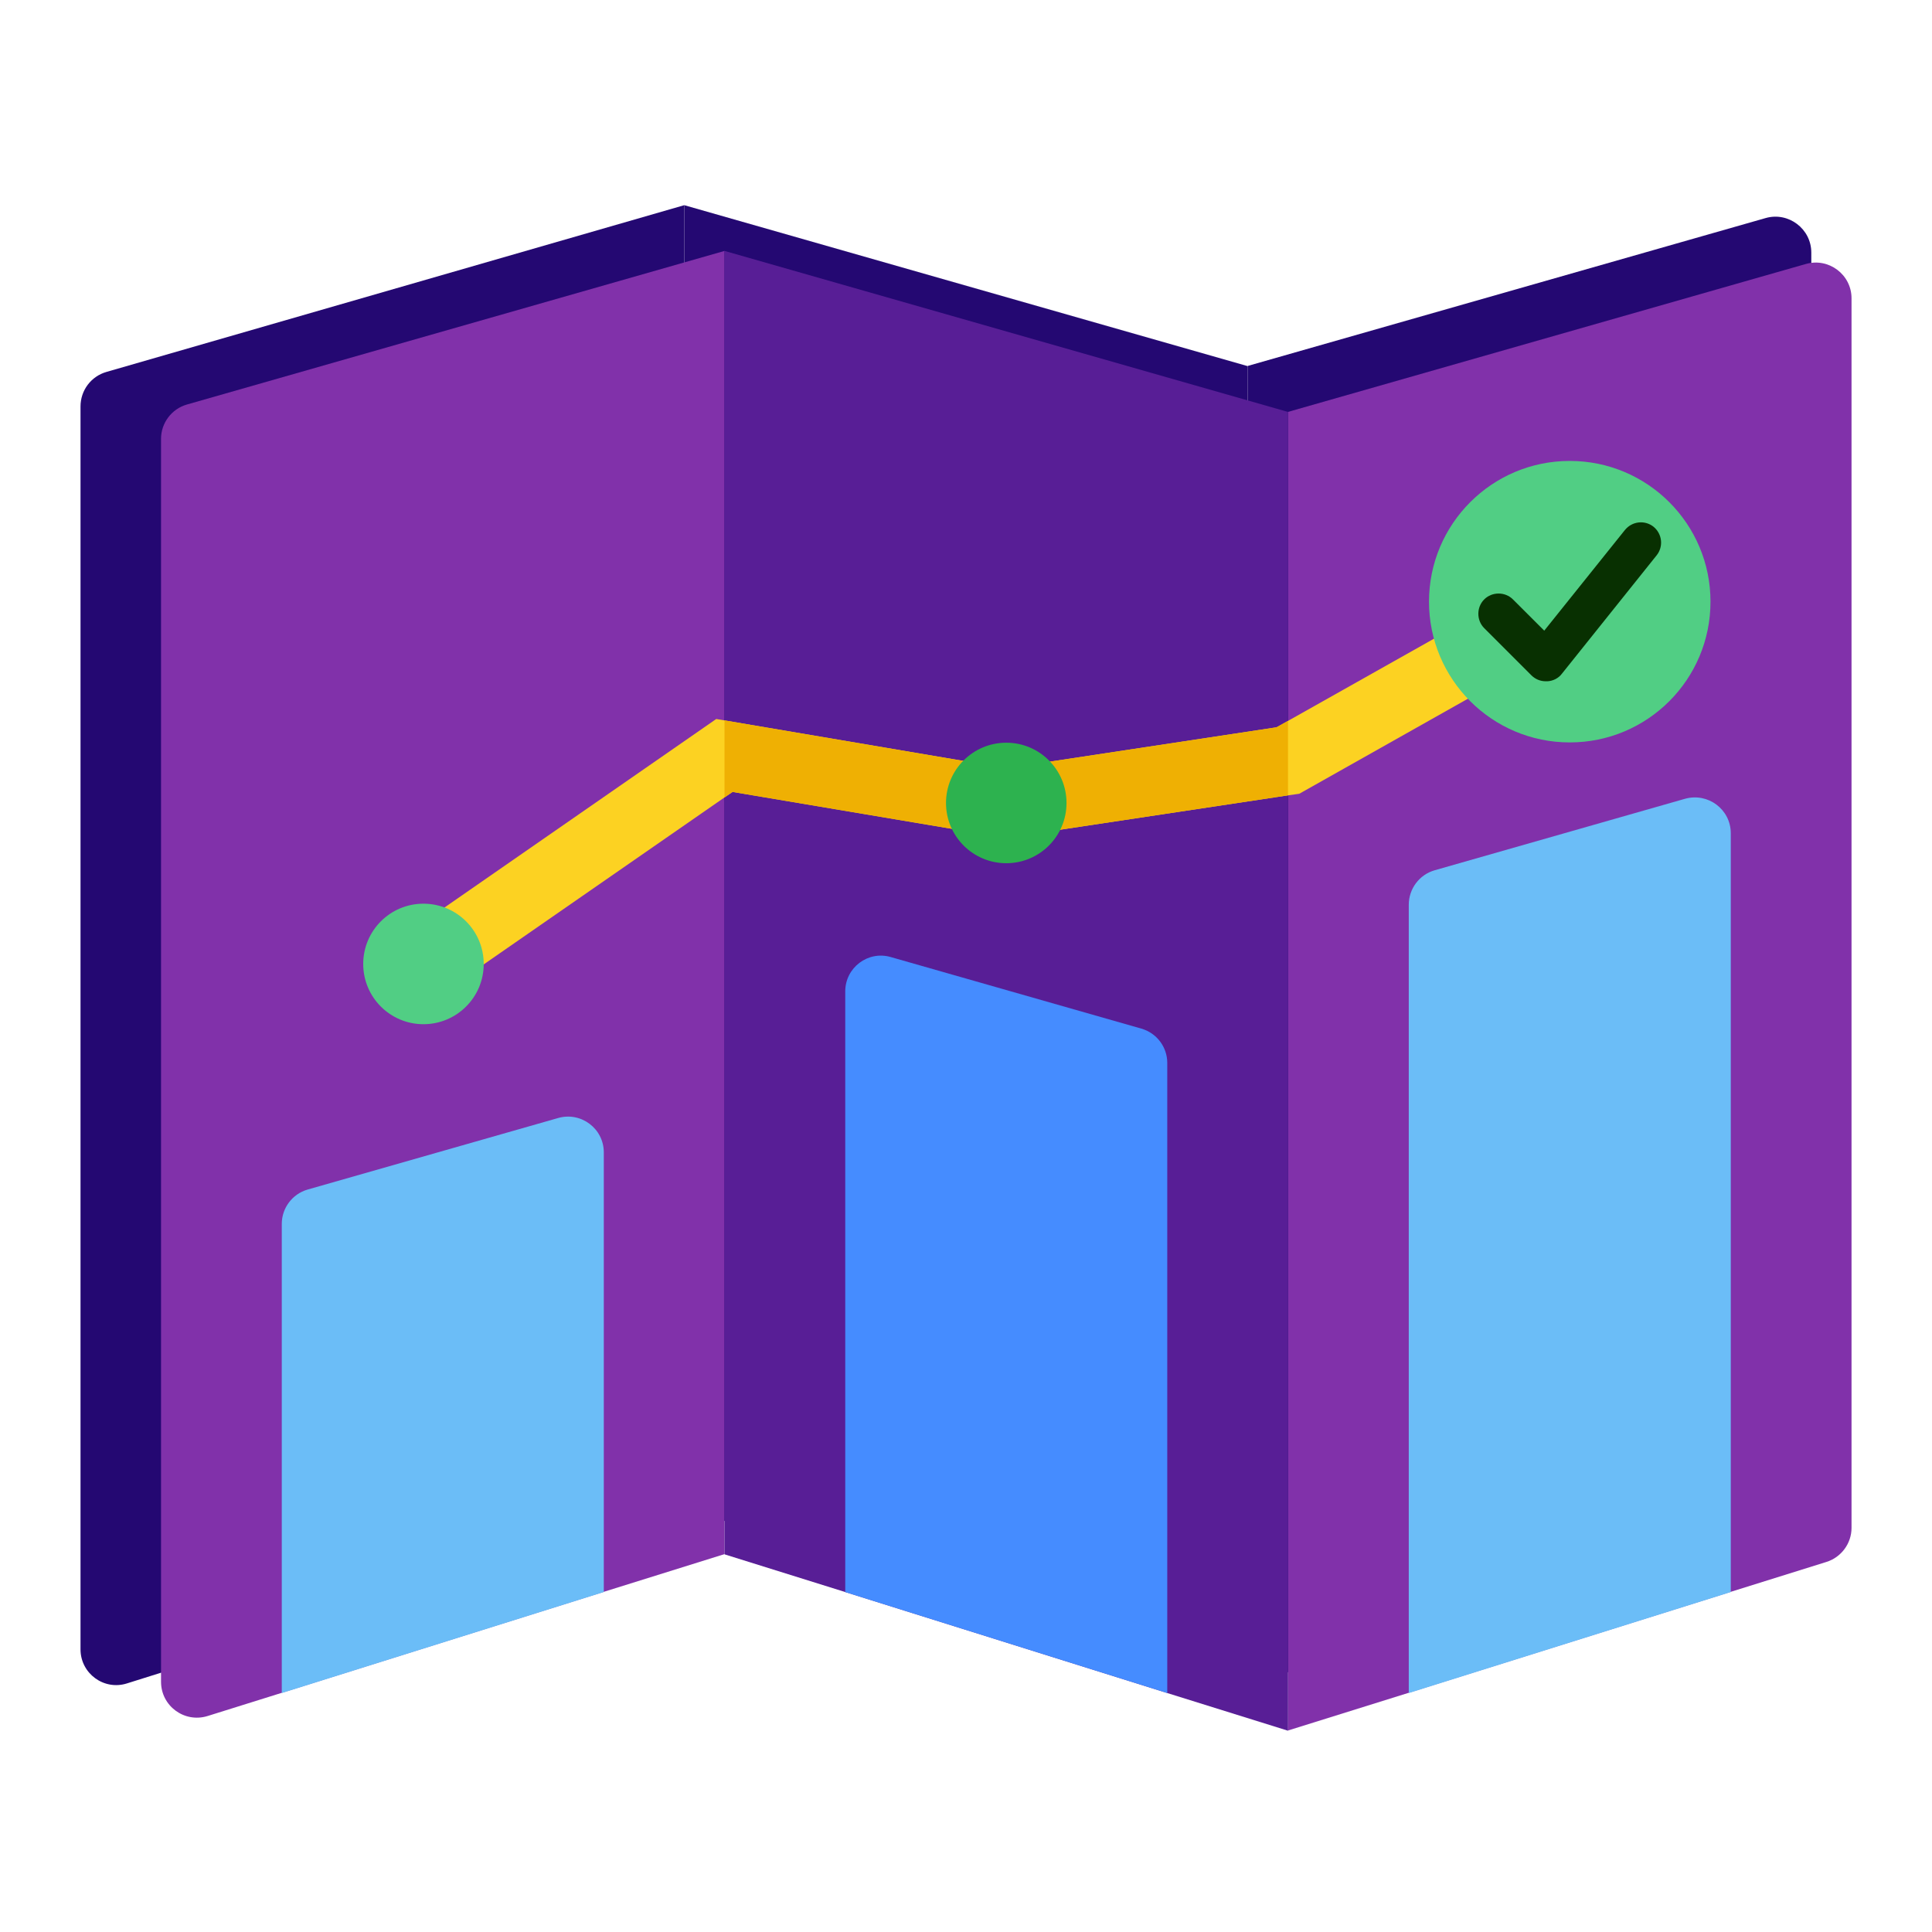 <svg width="40" height="40" viewBox="0 0 40 40" fill="none" xmlns="http://www.w3.org/2000/svg">
<g clip-path="url(#clip0_2790_14925)">
<path d="M2.629 34.853L14.167 31.229V4.248L2.205 7.7C1.886 7.791 1.667 8.081 1.667 8.415V34.148C1.667 34.648 2.153 35.005 2.629 34.853Z" fill="#240872"/>
<path d="M25.834 34.881L36.982 31.391C37.291 31.295 37.501 31.01 37.501 30.686V5.229C37.501 4.738 37.029 4.381 36.558 4.514L25.834 7.576V34.876V34.881Z" fill="#240872"/>
<path d="M25.834 34.881L14.167 31.229V4.248L25.834 7.581V34.881Z" fill="#240872"/>
<path d="M15.001 5.195V32.176L12.501 32.957L5.834 35.048L4.296 35.529C3.815 35.676 3.334 35.319 3.334 34.819V9.086C3.334 8.757 3.553 8.467 3.867 8.376L15.001 5.195Z" fill="#8131AA"/>
<path d="M38.334 6.176V31.633C38.334 31.957 38.119 32.243 37.815 32.338L35.834 32.957L29.167 35.047L26.667 35.828V8.528L37.386 5.466C37.862 5.328 38.334 5.686 38.334 6.176Z" fill="#8131AA"/>
<path d="M26.668 8.529V35.833L24.168 35.053L17.501 32.962L15.001 32.181V5.195L26.668 8.529Z" fill="#581E96"/>
<path d="M32.848 13.082L26.9 16.434L26.667 16.467L20.824 17.348L15.167 16.396L15 16.51L9.177 20.548L8.362 19.372L14.829 14.886L15 14.915L20.838 15.905L26.429 15.058L26.667 14.925L32.148 11.839L32.848 13.082Z" fill="#FCD222"/>
<path d="M26.667 14.925V16.467L20.824 17.348L15.167 16.396L15 16.51V14.915L20.838 15.905L26.429 15.058L26.667 14.925Z" fill="#EFB003"/>
<path d="M12.501 23.858V32.962L5.834 35.053V25.339C5.834 25.01 6.053 24.72 6.367 24.629L11.553 23.148C12.029 23.01 12.501 23.367 12.501 23.858Z" fill="#6BBDF7"/>
<path d="M24.167 22.006V35.053L17.5 32.963V20.525C17.5 20.034 17.971 19.677 18.443 19.815L23.629 21.296C23.948 21.387 24.167 21.677 24.167 22.006Z" fill="#458CFF"/>
<path d="M35.834 17.253V32.962L29.167 35.053V18.733C29.167 18.4 29.386 18.11 29.7 18.019L34.886 16.538C35.362 16.405 35.834 16.757 35.834 17.253Z" fill="#6BBDF7"/>
<path d="M8.767 21.205C9.456 21.205 10.015 20.647 10.015 19.958C10.015 19.268 9.456 18.71 8.767 18.71C8.078 18.71 7.52 19.268 7.52 19.958C7.52 20.647 8.078 21.205 8.767 21.205Z" fill="#51CE84"/>
<path d="M20.834 17.872C21.523 17.872 22.081 17.314 22.081 16.625C22.081 15.935 21.523 15.377 20.834 15.377C20.145 15.377 19.586 15.935 19.586 16.625C19.586 17.314 20.145 17.872 20.834 17.872Z" fill="#2DB24F"/>
<path d="M32.5 15.371C34.11 15.371 35.414 14.067 35.414 12.457C35.414 10.848 34.11 9.543 32.5 9.543C30.891 9.543 29.586 10.848 29.586 12.457C29.586 14.067 30.891 15.371 32.5 15.371Z" fill="#51CE84"/>
<path d="M32.005 14.105C31.891 14.105 31.786 14.062 31.705 13.981L30.729 13.005C30.567 12.843 30.567 12.572 30.729 12.41C30.891 12.248 31.162 12.248 31.324 12.41L31.972 13.057L33.643 10.972C33.791 10.791 34.053 10.762 34.234 10.905C34.415 11.053 34.443 11.315 34.3 11.496L32.338 13.948C32.267 14.043 32.153 14.1 32.034 14.105H32.005Z" fill="#083001"/>
</g>
<defs>
<clipPath id="clip0_2790_14925">
<rect width="40" height="40" fill="white"/>
</clipPath>
</defs>
</svg>
